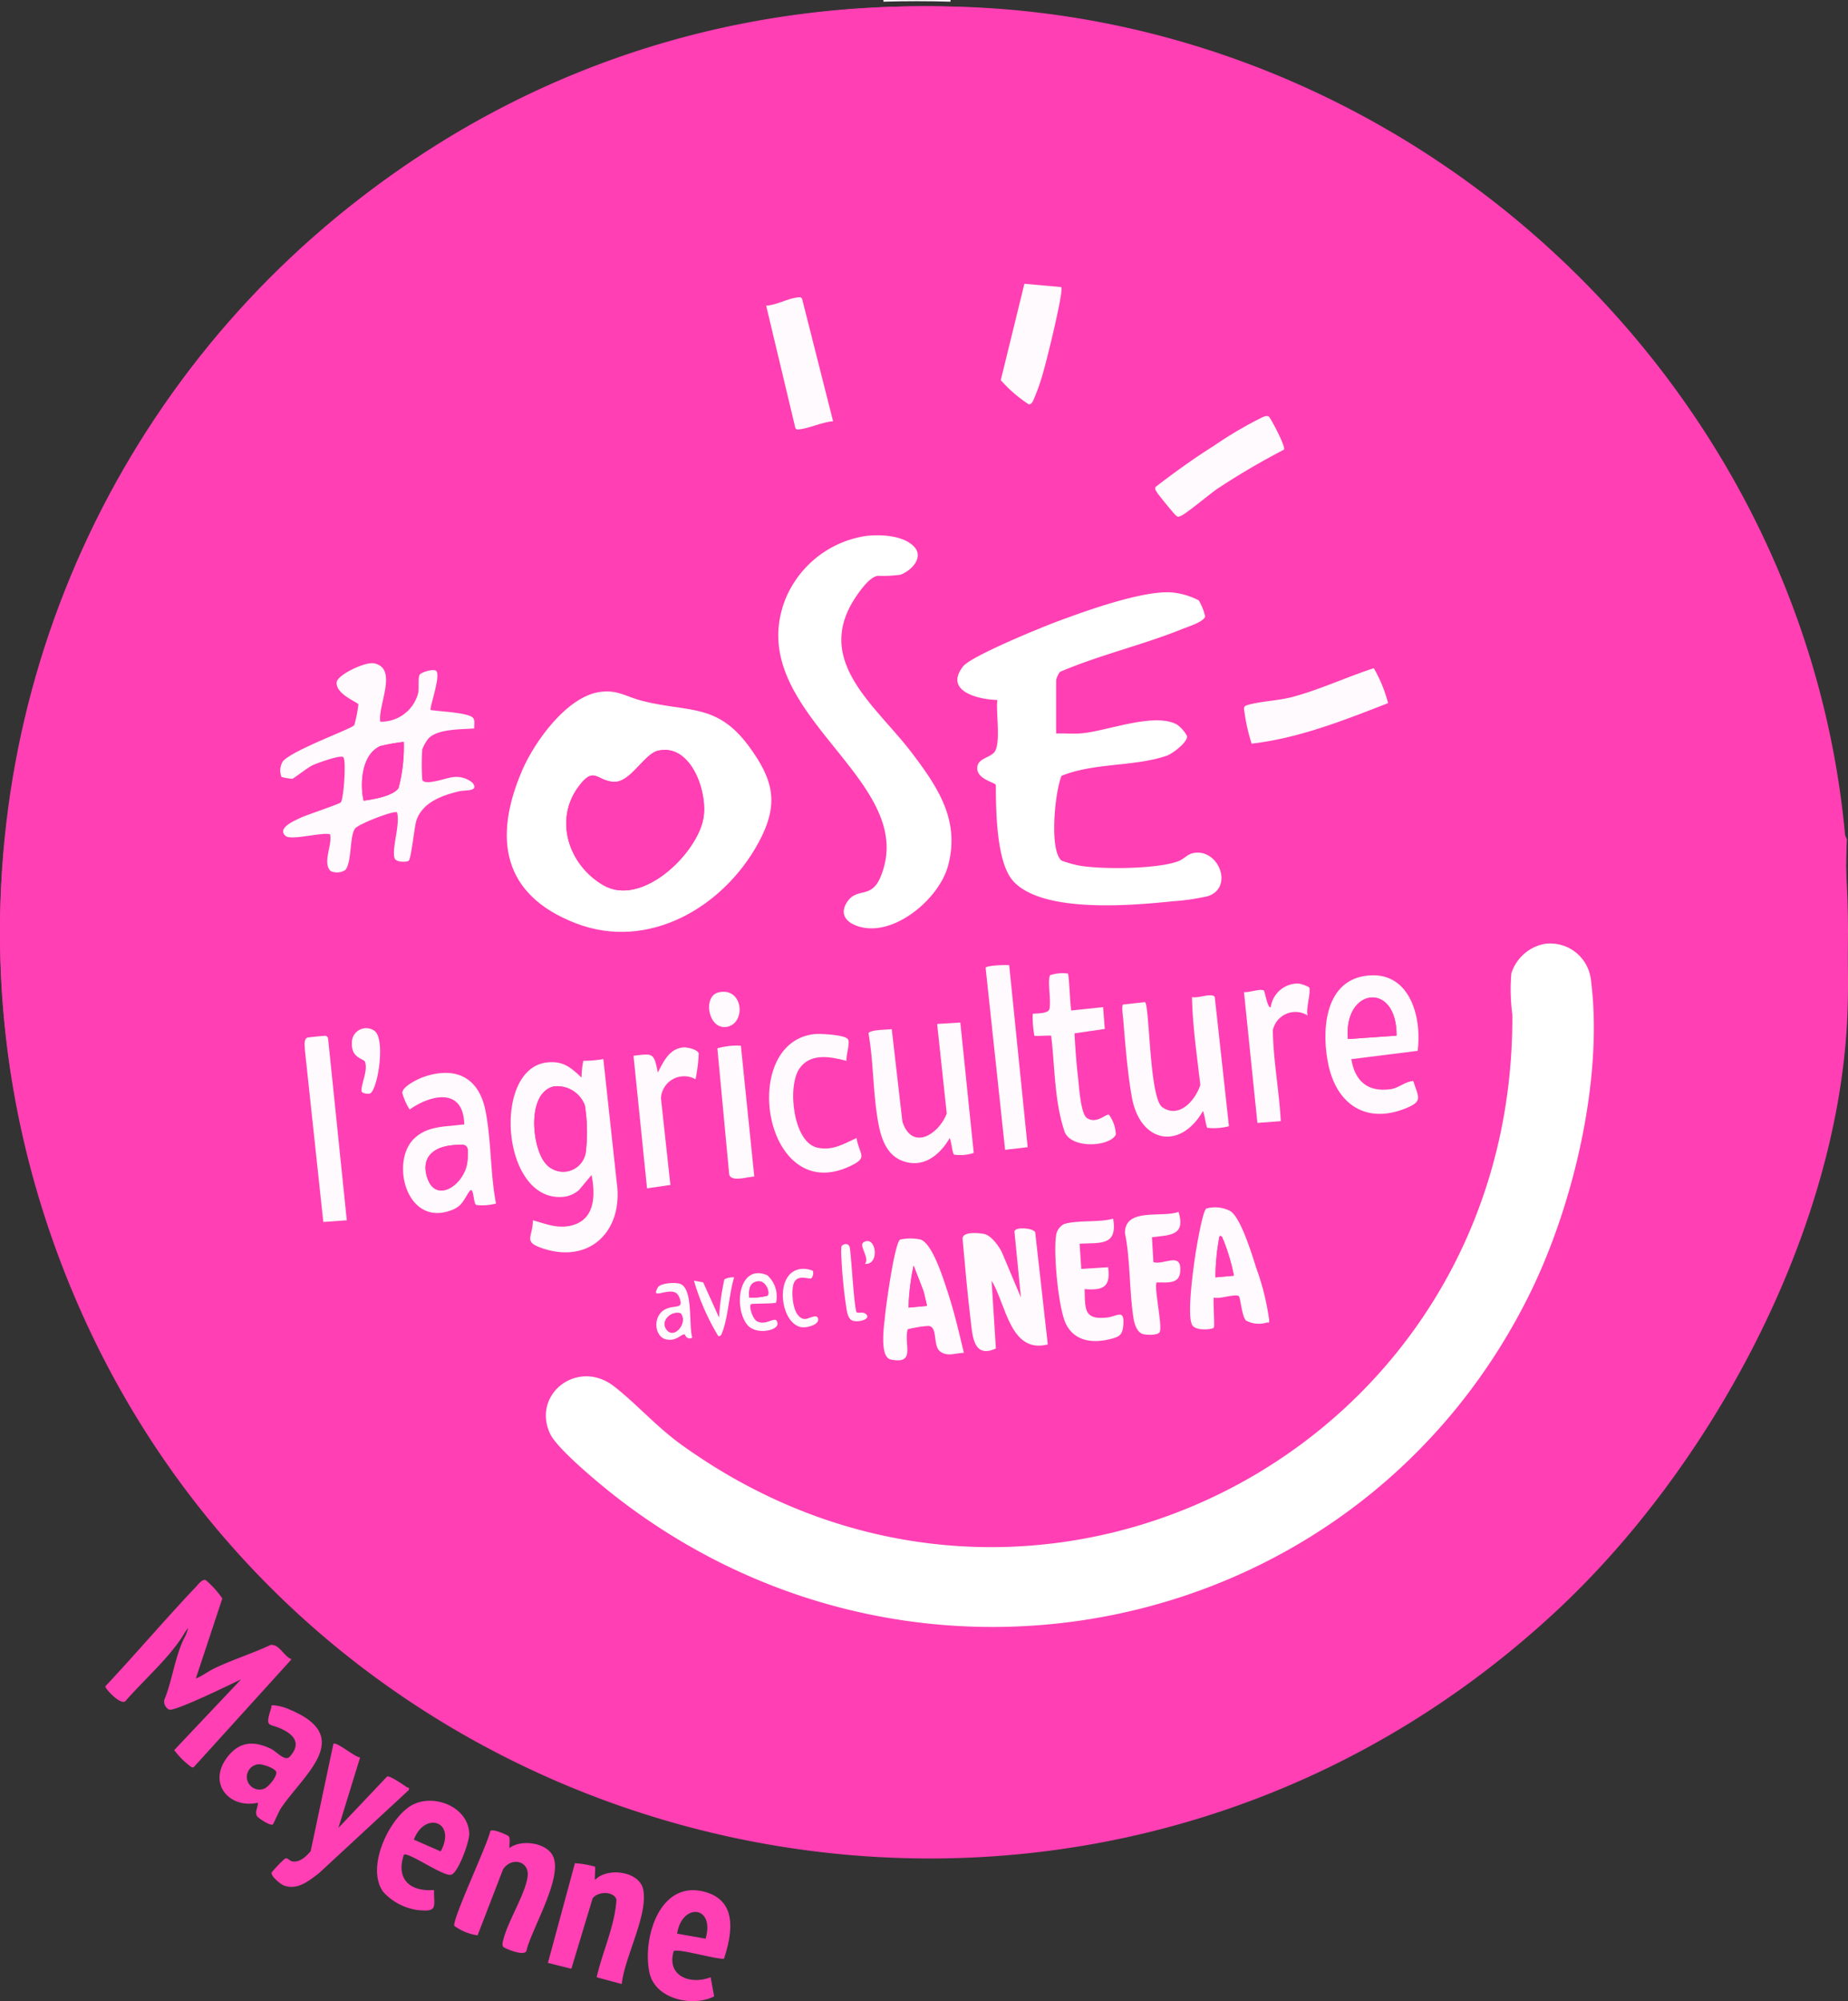 <?xml version="1.0" encoding="UTF-8"?> <svg xmlns="http://www.w3.org/2000/svg" width="169.19" height="183.145" viewBox="0 0 169.19 183.145"><rect x="0" y="0" width="169.19" height="183.145" fill="#333333" stroke="none"/><g id="logo-ose-l-agriculture-mayenne" transform="translate(-16)"><circle id="Ellipse_40" data-name="Ellipse 40" cx="84.595" cy="84.595" r="84.595" transform="translate(16 0.573)" fill="#ff40b4"></circle><path id="Tracé_1123" data-name="Tracé 1123" d="M96.879.154c1.988-.06,4.153-.06,6.141,0,41.67,1.256,77.229,34.278,81.058,75.823l.16.371c-.243,5.6.325,11.481,0,17.052-1.133,19.4-12.508,40.445-26.559,53.538-44.1,41.1-115.956,23.968-137.067-32.147C.255,60.678,39.274,1.888,96.879.154Zm16.275,26.114-3.368-.3-2.163,8.818a12.4,12.4,0,0,0,2.562,2.215c.307.027.439-.435.539-.647a19.646,19.646,0,0,0,.85-2.529c.255-.87,1.857-7.291,1.58-7.561ZM92.273,38.557l-2.84-11.215c-.109-.189-.246-.139-.419-.123-.841.077-1.956.712-2.868.754l2.672,11.2c.087.13.13.132.273.125.889-.041,2.224-.7,3.182-.744Zm39.892-.432c-.191-.112-.4-.01-.579.058a36.893,36.893,0,0,0-4.449,2.616c-1.836,1.156-3.6,2.428-5.32,3.75-.135.189.014.353.109.514.134.228,1.585,2,1.737,2.111.179.127.162.147.382.07.549-.193,2.717-2.051,3.458-2.545a67.68,67.68,0,0,1,6.05-3.548c.175-.274-1.244-2.941-1.389-3.026ZM95.309,49.047a9.488,9.488,0,0,0-7.452,5.909c-3.9,10.376,12.536,16.357,8.742,25.337-.861,2.038-2.164.855-3.071,2.3-.843,1.345.365,2.118,1.622,2.318,3.087.491,6.849-2.777,7.638-5.648,1.142-4.157-.916-7.21-3.306-10.361-3.33-4.391-9.156-8.475-5.032-14.418.4-.58,1.195-1.674,1.9-1.786a12.613,12.613,0,0,0,2.055-.094c.978-.319,2.19-1.558,1.32-2.533-.964-1.08-3.074-1.177-4.416-1.026Zm17.383,18.084V62.292c0-.12.219-.746.41-.819,3.619-1.548,7.5-2.434,11.144-3.9.5-.2,1.967-.652,2.09-1.147a5.074,5.074,0,0,0-.583-1.473,6.724,6.724,0,0,0-2.392-.72c-2.625-.245-7.937,1.674-10.552,2.648-1.5.557-7.886,3.163-8.631,4.114-1.794,2.288,1.439,3.036,3.134,3.074-.157,1.092.374,4.09-.31,4.82-.48.512-1.618.552-1.524,1.532.088.923,1.644,1.211,1.695,1.424.01,2.259.036,7.1,1.6,8.81,2.7,2.953,10.849,2.224,14.588,1.839a20.823,20.823,0,0,0,3.217-.468c2.465-.8.922-4.552-1.456-3.913-.4.106-.776.518-1.163.679-1.851.77-7.277.809-9.28.409a10.849,10.849,0,0,1-1.488-.431c-1.152-.936-.611-6.34,0-7.761,2.969-1.2,6.654-.824,9.606-1.832.545-.186,1.936-1.238,1.881-1.8a3.029,3.029,0,0,0-.941-1.072c-2.106-1.111-6.35.6-8.683.813-.782.071-1.578-.01-2.36.02ZM54.657,71.355a21.349,21.349,0,0,1,0-2.765,4.131,4.131,0,0,1,.552-.984c.855-.918,3.02-.833,4.208-.936-.017-.287.074-.673-.075-.925-.315-.535-3.23-.629-3.919-.766-.128-.128.9-2.994.545-3.54-.187-.285-1.4.075-1.545.313-.171.285-.042,1.208-.142,1.7a3.5,3.5,0,0,1-3.463,2.6c-.249-1.483,1.663-4.889-.573-5.342-.807-.164-3.353,1.043-3.423,1.737-.109,1.067,1.931,1.836,1.989,2.014a11.6,11.6,0,0,1-.373,1.9c-.205.339-5.49,2.2-6.529,3.3a1.587,1.587,0,0,0-.134,1.452,6.069,6.069,0,0,0,.982.168c.11-.01,1.4-1.023,1.842-1.232.414-.2,2.561-.983,2.83-.753.29.248.041,3.775-.22,4.133-.115.159-3.107,1.143-3.661,1.406-.483.229-2.239.937-1.408,1.67.5.441,3.246-.347,4.073-.156.248.976-.739,2.644.075,3.382a1.42,1.42,0,0,0,1.319-.1c.622-.685.386-3.179.912-3.813.358-.432,3.611-1.682,3.833-1.465.3,1.138-.476,3.182-.24,4.154.107.439,1.093.409,1.294.281.243-.154.524-3.1.709-3.669.549-1.682,2.339-2.315,3.909-2.694.537-.13,1.865.041,1.247-.771a2.3,2.3,0,0,0-1.914-.51c-.508.051-2.514.817-2.7.214Zm88.424-7a12.711,12.711,0,0,0-1.306-3.2c-2.479.807-4.951,1.969-7.471,2.639-1.3.345-3.057.4-4.157.756a.3.3,0,0,0-.251.341,16.88,16.88,0,0,0,.694,3.171c4.366-.509,8.432-2.134,12.49-3.706ZM70.895,63.331c-3.02.437-5.979,4.573-7.1,7.185-2.678,6.253-1.759,11.4,4.9,13.978s13.541-1.474,16.742-7.374c1.9-3.5,1.421-5.693-.874-8.81-2.944-4-5.548-3.08-9.8-4.172-1.464-.376-2.229-1.044-3.874-.806Zm86.591,23.042a3.96,3.96,0,0,0-3.119,2.716,17.414,17.414,0,0,0,.092,3.766c.223,39.756-43.607,62.707-76.053,39.381-2.3-1.657-4.083-3.712-6.173-5.344-3.327-2.6-7.574.7-5.866,4.333.654,1.393,4.6,4.643,5.962,5.709,27.74,21.642,68.208,13.033,83.768-18.616,3.963-8.061,6.722-19.69,5.554-28.665a3.751,3.751,0,0,0-4.165-3.28Zm-49.092,1.956c-.313-.035-2.092.019-2.159.243l1.784,16.662,2.066-.246-1.691-16.659Zm5.374.768a3.571,3.571,0,0,0-1.622.145c-.283.407.125,2.52-.087,3.139-.149.436-1.452.344-1.514.405a9.607,9.607,0,0,0,.151,2c.054.057,1.279-.043,1.537,0,.346,2.854.287,5.842,1.166,8.588.413,1.806,4.156,1.62,4.752.474a3.171,3.171,0,0,0-.632-1.837c-.295-.066-1.132.874-2,.313-.6-.386-.738-2.962-.832-3.775-.152-1.315-.245-2.657-.318-3.98l2.773-.4-.153-2-2.917.307c-.11-.46-.191-3.256-.308-3.38Zm25.946,7.837,6.074-.76c.423-3.238-.812-7.492-4.854-6.853-3.764.594-3.957,5.267-3.294,8.228.79,3.532,3.433,5.31,6.985,3.914,1.7-.668,1.245-1,.763-2.528-.764.044-1.309.643-2.079.749-2.1.291-3.261-.741-3.595-2.75Zm-3.866-6.581a3.205,3.205,0,0,0-.97-.34,2.505,2.505,0,0,0-2.536,2.158c-.281.214-.543-1.457-.632-1.515-.326-.211-1.386.218-1.822.134l1.229,11.98,2.139-.16c-.134-2.782-.7-5.551-.723-8.329a2.112,2.112,0,0,1,3.187-1.342c-.2-.559.347-2.226.127-2.585Zm-54.06.469c-1.471.339-.971,3.382.694,3.165C84.34,93.744,84.081,90.293,81.788,90.822Zm46.719,12.254-1.3-11.836c-.283-.407-1.594.172-2.084.009.053,2.692.458,5.381.762,8.057-.471,1.431-1.975,3.128-3.516,2-1.16-.983-1.119-9.288-1.551-9.589l-2,.221c-.161.1-.011,1.122.011,1.385.183,2.193.4,5.06.806,7.181.783,4.118,4.424,4.766,6.483,1.193.1,0,.306,1.441.4,1.522a5.489,5.489,0,0,0,1.982-.14Zm-24.588-9.5-2.128.132.879,8.2c-.745,1.93-3.174,3.447-4.06.742l-.976-8.47c-.434.069-2.027.043-2.126.39.427,2.421.4,4.925.759,7.352.231,1.581.605,3.641,2.3,4.3,1.919.747,3.451-.482,4.374-2.071.147.239.247,1.414.4,1.515a3.843,3.843,0,0,0,1.8-.156l-1.229-11.938Zm-53.6.79a1.309,1.309,0,0,0-2.1.972c-.11,1.546,1.087,1.518,1.2,1.845.3.863-.447,2.188-.3,2.73.036.13.672.3.856.1.7-.78,1.266-4.883.341-5.647Zm43.317.745c-.266-.416-2.573-.529-3.109-.466-6.965.817-4.563,15.82,3.317,12.076,1.713-.814.817-1.019.58-2.568-1.185.541-2.185,1.173-3.572.887-2.248-.464-2.794-5.638-1.648-7.262,1.011-1.433,2.834-1.071,4.3-.69-.074-.464.358-1.623.132-1.976Zm-45.883,16.57L46.035,95.037a.324.324,0,0,0-.218-.238c-.081-.02-1.577.132-1.656.158-.385.125-.246.792-.25,1.13L45.6,111.835l2.15-.154ZM83.829,95.7a6.669,6.669,0,0,0-2.156.242l1.08,11.511c.14.776,1.732.228,2.3.229L83.829,95.7Zm-4.148,3.074a15.2,15.2,0,0,0,.293-2.358c-.106-.375-1.056-.588-1.424-.554-1.277.12-1.81,1.3-2.322,2.3-.363-1.833-.434-1.753-2.226-1.536l1.236,12.133,2.139-.311-.865-7.934a2.124,2.124,0,0,1,3.17-1.736Zm-8.444-1.845a11.257,11.257,0,0,1-1.835.162,8.371,8.371,0,0,0-.162,1.529c-.994-.935-1.683-1.535-3.147-1.382-5.141.536-4.172,13.119,1.677,12.275a2.583,2.583,0,0,0,1.237-.6l1.154-1.377c.322,1.677.372,3.857-1.535,4.53-1.371.484-2.523-.014-3.836-.384-.011,1.569-.941,1.962.886,2.57,4.383,1.46,7.407-1.661,6.789-6.025L71.238,96.932Zm-9.824,13.21c-.536-2.742-.422-5.761-.964-8.482-.609-3.058-2.713-4.093-5.635-3.11-.488.164-2.041.9-1.976,1.492a5.453,5.453,0,0,0,.67,1.5c1.9-1.341,4.8-2.028,4.988,1.153.02.323,0,.2-.228.229-1.524.217-3.049.089-4.3,1.23-2.224,2.027-.861,7.853,3.027,6.714,1.232-.361,1.332-.825,1.925-1.755.489-.768.375.973.673,1.163a4.524,4.524,0,0,0,1.822-.134Zm65.71,11.37c.1-.1-.073-2.37,0-2.765.513.176,1.938-.354,2.282-.133.166.107.275,1.873.673,2.244a2.445,2.445,0,0,0,1.879.188c.234-.05.224.131.237-.225a22.912,22.912,0,0,0-1.193-4.8c-.377-1.2-1.386-4.527-2.351-5.175a2.994,2.994,0,0,0-2.193-.244c-.33.074-.912,3.542-1,4.1-.193,1.247-.82,5.672-.314,6.562.321.565,1.806.421,1.978.249Zm-3.226-10.6c-1.51.57-4.894-.426-4.91,1.922.511,2.526.381,5.306.784,7.817.08.5.308,1.284.859,1.444.31.09,1.435.153,1.558-.219.224-.673-.585-4.212-.286-4.511,1.16.012,2.218.168,2.156-1.3-.059-1.4-1.51-.292-2.461-.544l-.138-2.286c1.651-.2,3.112-.137,2.437-2.322Zm-5.986.616c-1.314.366-3.256.11-4.5.493a1.41,1.41,0,0,0-.692.844c-.338,1.509.159,6.876.862,8.29.8,1.607,2.447,1.789,4.057,1.393.725-.178,1.092-.32,1.18-1.131.185-1.717-.508-.951-1.464-.844-2.148.242-2.012-.766-2.058-2.6,1.692.141,2.39-.175,2.151-2l-2.458.155-.154-2.306c1.889-.118,3.493.232,3.071-2.3Zm-5.989,11.519-1.154-10.286c-.253-.39-1.8-.489-1.9-.069l.595,6.055-1.661-3.943c-.223-.6-1.021-1.715-1.671-1.862-.513-.116-2.072-.26-2.008.459.22,2.448.441,4.982.736,7.42.176,1.457.25,3.529,2.311,2.595l-.393-6.205c1.326,2.129,1.684,6.706,5.141,5.837Zm-7.675.769c-.465-1.967-.933-3.952-1.579-5.869-.352-1.042-1.334-4.179-2.4-4.508a4.434,4.434,0,0,0-1.853.006c-.508.3-1.291,6-1.378,6.917-.084.89-.562,3.851.539,4.065,2.293.447,1.165-1.32,1.522-2.771a11.137,11.137,0,0,1,1.859-.306c.951-.008.413,1.765,1.1,2.32.667.537,1.447.149,2.193.145Zm-9.058-8.142c1.406.1,1.006-2.691-.134-1.977C94.585,113.992,95.66,115.11,95.19,115.673Zm-.75,4.438c-.233-.184-.5-5.108-.634-5.894-.1-.589-.725-.323-.772-.129a5.664,5.664,0,0,0,0,1.056,44.233,44.233,0,0,0,.48,4.741c.065.344.183.869.553.983.639.2,1.827-.207,1.126-.667-.224-.147-.645,0-.754-.091ZM90.415,116.3a2.327,2.327,0,0,0-.977-.174c-2.65.159-2.052,5.169.029,5.35.408.035,1.578-.227,1.422-.809-.129-.481-.9.105-1.271.048-1.042-.161-1.184-2.29-1-3.089.264-1.139,1.463-.5,1.66-.636a.7.7,0,0,0,.135-.689Zm-3.362,2.906a2.609,2.609,0,0,0-.807-2.5c-2.551-1.1-3.122,2.808-1.872,4.484.77,1.032,2.844.584,2.806-.039-.058-.942-1.005.283-1.9-.249-.365-.216-.745-1.324-.528-1.546.081-.082,2.17-.026,2.3-.153Zm-3.84-2.3a1.684,1.684,0,0,0-.894.18,21.782,21.782,0,0,0-.488,3.5l-1.456-3.226-.845-.152a21.532,21.532,0,0,0,2.227,5.068c.258.061.312-.206.381-.384.528-1.358.622-3.535,1.075-4.991Zm-3.838,5.529c-.331-1.17.091-4.312-1.017-4.895-.457-.241-1.9-.106-2.131.285-.8,1.38,1.408-.378,1.931.836.506,1.176-.254.773-1.081,1.091-1.405.54-1.2,2.612-.078,2.834.962.19,1.308-.48,1.683-.465.044,0,.147.542.693.315Z" transform="translate(0.849 0.464)" fill="#ff3fb3"></path><path id="Tracé_1126" data-name="Tracé 1126" d="M103.02,0V.154c-1.988-.06-4.153-.06-6.141,0V0Z" fill="#fffafd"></path><path id="Tracé_1127" data-name="Tracé 1127" d="M157.486,86.373a3.751,3.751,0,0,1,4.165,3.28c1.168,8.976-1.591,20.6-5.554,28.665-15.56,31.649-56.029,40.258-83.768,18.616-1.367-1.067-5.308-4.316-5.962-5.709-1.708-3.638,2.539-6.931,5.866-4.333,2.09,1.632,3.868,3.687,6.173,5.344,32.446,23.326,76.275.375,76.053-39.381a17.415,17.415,0,0,1-.092-3.766,3.96,3.96,0,0,1,3.119-2.716Z" fill="#fff"></path><path id="Tracé_1128" data-name="Tracé 1128" d="M70.895,63.331c1.645-.238,2.409.431,3.874.806,4.254,1.092,6.858.172,9.8,4.172,2.295,3.118,2.77,5.314.874,8.81-3.2,5.9-10.075,9.952-16.742,7.374s-7.583-7.725-4.9-13.978c1.119-2.611,4.077-6.748,7.1-7.185ZM76.26,68.7c-1.333.3-2.541,3-4.133,2.854-1.547-.142-1.749-1.47-3.165.442-2.283,3.082-.87,7.21,2.289,9.025,3.5,2.008,8.482-2.81,9.132-6.046.474-2.361-1.077-6.967-4.123-6.275Z" fill="#fff"></path><path id="Tracé_1129" data-name="Tracé 1129" d="M112.692,67.131c.782-.029,1.578.051,2.36-.02,2.333-.212,6.577-1.924,8.683-.813a3.029,3.029,0,0,1,.941,1.072c.055.567-1.336,1.619-1.881,1.8-2.952,1.007-6.638.627-9.606,1.832-.608,1.421-1.149,6.825,0,7.761a10.847,10.847,0,0,0,1.488.431c2,.4,7.429.361,9.28-.409.387-.161.767-.572,1.163-.679,2.378-.639,3.921,3.113,1.456,3.913a20.823,20.823,0,0,1-3.217.468c-3.739.384-11.891,1.113-14.588-1.839-1.567-1.715-1.592-6.551-1.6-8.81-.051-.213-1.606-.5-1.695-1.424-.094-.98,1.044-1.019,1.524-1.532.684-.73.153-3.728.31-4.82-1.695-.039-4.927-.786-3.134-3.074.745-.951,7.136-3.557,8.631-4.114,2.615-.974,7.928-2.893,10.552-2.648a6.724,6.724,0,0,1,2.392.72,5.074,5.074,0,0,1,.583,1.473c-.123.495-1.592.946-2.09,1.147-3.643,1.471-7.524,2.357-11.144,3.9-.191.073-.41.7-.41.819v4.839Z" fill="#fff"></path><path id="Tracé_1130" data-name="Tracé 1130" d="M95.309,49.047c1.342-.151,3.452-.054,4.416,1.026.871.975-.342,2.214-1.32,2.533a12.613,12.613,0,0,1-2.055.094c-.7.112-1.5,1.206-1.9,1.786-4.124,5.943,1.7,10.027,5.032,14.418,2.389,3.151,4.448,6.2,3.306,10.361-.789,2.872-4.551,6.14-7.638,5.648-1.257-.2-2.465-.973-1.622-2.318.908-1.448,2.21-.265,3.071-2.3,3.794-8.981-12.641-14.961-8.742-25.338a9.488,9.488,0,0,1,7.452-5.909Z" fill="#fff"></path><path id="Tracé_1131" data-name="Tracé 1131" d="M54.657,71.355c.189.6,2.195-.162,2.7-.214a2.3,2.3,0,0,1,1.914.51c.617.812-.71.641-1.247.771-1.57.38-3.36,1.013-3.909,2.694-.185.566-.466,3.514-.709,3.669-.2.128-1.188.158-1.294-.281-.236-.972.536-3.016.24-4.154-.221-.218-3.475,1.033-3.833,1.465-.526.635-.291,3.128-.912,3.813a1.42,1.42,0,0,1-1.319.1c-.815-.738.172-2.406-.075-3.382-.826-.19-3.572.6-4.073.156-.831-.733.924-1.441,1.408-1.67.555-.263,3.546-1.248,3.661-1.406.261-.358.51-3.885.22-4.133-.27-.23-2.417.557-2.83.753-.441.209-1.732,1.222-1.842,1.232a6.069,6.069,0,0,1-.982-.168,1.587,1.587,0,0,1,.134-1.452c1.04-1.095,6.324-2.959,6.529-3.3a11.6,11.6,0,0,0,.373-1.9c-.058-.177-2.1-.947-1.989-2.014.071-.694,2.617-1.9,3.423-1.737,2.236.454.324,3.859.573,5.342a3.5,3.5,0,0,0,3.463-2.6c.1-.493-.028-1.417.142-1.7.142-.238,1.358-.6,1.545-.313.359.547-.673,3.413-.545,3.54.688.137,3.6.231,3.919.766.149.252.058.639.075.925-1.188.1-3.353.018-4.208.936a4.131,4.131,0,0,0-.552.984,21.349,21.349,0,0,0,0,2.765ZM52.967,67.9a16.873,16.873,0,0,0-2.149.382c-1.712.764-1.876,3.394-1.533,4.995.819-.1,2.751-.423,3.208-1.169a14.925,14.925,0,0,0,.475-4.208Z" fill="#fffafd"></path><path id="Tracé_1132" data-name="Tracé 1132" d="M71.238,96.932l1.227,11.293c.619,4.363-2.406,7.485-6.789,6.025-1.826-.608-.9-1-.886-2.57,1.313.37,2.465.867,3.836.384,1.907-.673,1.857-2.852,1.535-4.53l-1.154,1.377a2.583,2.583,0,0,1-1.237.6c-5.849.844-6.818-11.739-1.677-12.275,1.464-.153,2.153.447,3.147,1.382a8.37,8.37,0,0,1,.162-1.529,11.256,11.256,0,0,0,1.835-.162Zm-4.492,2.493c-2.515.511-2.077,5.409-.88,6.955a2.094,2.094,0,0,0,3.77-.989,15.632,15.632,0,0,0-.093-4.226,2.694,2.694,0,0,0-2.8-1.739Z" fill="#fffafd"></path><path id="Tracé_1133" data-name="Tracé 1133" d="M61.414,110.142a4.524,4.524,0,0,1-1.822.134c-.3-.19-.184-1.931-.673-1.163-.593.931-.693,1.394-1.925,1.755-3.887,1.139-5.251-4.688-3.027-6.714,1.252-1.141,2.778-1.013,4.3-1.23.227-.032.248.094.228-.229-.192-3.18-3.089-2.493-4.988-1.153a5.453,5.453,0,0,1-.67-1.5c-.065-.59,1.488-1.328,1.976-1.492,2.922-.982,5.026.052,5.635,3.11.542,2.721.428,5.74.964,8.482Zm-4.025-5.328c-1.713.167-2.869,1.118-2.28,2.959.791,2.471,3.5.635,3.691-1.547.135-1.521.027-1.552-1.411-1.412Z" fill="#fffafd"></path><path id="Tracé_1134" data-name="Tracé 1134" d="M139.714,96.934c.334,2.009,1.5,3.041,3.595,2.75.77-.107,1.315-.706,2.079-.749.482,1.524.938,1.859-.763,2.528-3.552,1.4-6.195-.382-6.985-3.914-.662-2.96-.47-7.633,3.294-8.228,4.042-.638,5.277,3.616,4.854,6.853l-6.074.76Zm4.146-2.152c.035-5.031-4.884-4.372-4.454.308Z" fill="#fffafd"></path><path id="Tracé_1135" data-name="Tracé 1135" d="M103.919,93.576l1.229,11.938a3.843,3.843,0,0,1-1.8.156c-.156-.1-.257-1.277-.4-1.515-.924,1.589-2.456,2.818-4.374,2.071-1.7-.66-2.072-2.721-2.3-4.3-.354-2.427-.332-4.931-.759-7.352.1-.348,1.692-.322,2.126-.39l.976,8.47c.886,2.7,3.314,1.188,4.06-.742l-.879-8.2,2.128-.132Z" fill="#fffafd"></path><path id="Tracé_1136" data-name="Tracé 1136" d="M128.507,103.076a5.489,5.489,0,0,1-1.982.14c-.093-.081-.3-1.518-.4-1.522-2.059,3.574-5.7,2.925-6.483-1.193-.4-2.122-.623-4.988-.806-7.181-.022-.263-.172-1.286-.011-1.385l2-.221c.432.3.391,8.606,1.551,9.589,1.541,1.132,3.045-.566,3.516-2-.3-2.676-.71-5.365-.762-8.057.49.163,1.8-.416,2.084-.009l1.3,11.836Z" fill="#fffafd"></path><path id="Tracé_1137" data-name="Tracé 1137" d="M111.923,123.046c-3.457.869-3.815-3.708-5.141-5.837l.393,6.205c-2.061.934-2.135-1.137-2.311-2.595-.295-2.437-.516-4.971-.736-7.42-.065-.719,1.495-.574,2.008-.459.649.147,1.448,1.257,1.671,1.862l1.661,3.943-.595-6.055c.1-.42,1.643-.321,1.9.069l1.154,10.286Z" fill="#fffafd"></path><path id="Tracé_1138" data-name="Tracé 1138" d="M127.124,121.512c-.172.173-1.657.317-1.978-.249-.505-.89.122-5.314.314-6.562.087-.56.668-4.029,1-4.1a2.994,2.994,0,0,1,2.193.244c.965.647,1.974,3.973,2.351,5.175a22.912,22.912,0,0,1,1.193,4.8c-.013.356,0,.175-.237.225a2.445,2.445,0,0,1-1.879-.188c-.4-.371-.507-2.137-.673-2.244-.345-.221-1.769.309-2.282.133-.073.4.1,2.667,0,2.765Zm.766-8.295c-.253-.259-.264.04-.3.233a20.909,20.909,0,0,0-.311,3.453l1.687-.154a18.011,18.011,0,0,0-1.076-3.532Z" fill="#fffafd"></path><path id="Tracé_1139" data-name="Tracé 1139" d="M104.248,123.815c-.746,0-1.526.391-2.193-.145-.688-.555-.15-2.327-1.1-2.32a11.137,11.137,0,0,0-1.859.306c-.358,1.451.771,3.217-1.522,2.771-1.1-.214-.623-3.175-.539-4.065.087-.92.869-6.612,1.378-6.917a4.434,4.434,0,0,1,1.853-.006c1.07.329,2.052,3.465,2.4,4.508.647,1.917,1.114,3.9,1.579,5.869Zm-3.377-4.3-.305-1.308-.922-2.377a20.679,20.679,0,0,0-.463,3.84Z" fill="#fffafd"></path><path id="Tracé_1140" data-name="Tracé 1140" d="M113.768,89.1c.116.123.2,2.92.308,3.38l2.917-.307.153,2-2.773.4c.073,1.323.166,2.666.318,3.98.094.813.236,3.39.832,3.775.866.56,1.7-.379,2-.313a3.171,3.171,0,0,1,.632,1.837c-.6,1.145-4.339,1.332-4.752-.474-.879-2.746-.82-5.734-1.166-8.588-.257-.041-1.483.059-1.537,0a9.607,9.607,0,0,1-.151-2c.062-.061,1.365.03,1.514-.405.212-.619-.2-2.732.087-3.139a3.571,3.571,0,0,1,1.622-.145Z" fill="#fffafd"></path><path id="Tracé_1141" data-name="Tracé 1141" d="M143.081,64.353c-4.059,1.572-8.124,3.2-12.49,3.706a16.88,16.88,0,0,1-.694-3.171.3.3,0,0,1,.251-.341c1.1-.358,2.859-.411,4.157-.756,2.52-.67,4.992-1.832,7.471-2.639a12.711,12.711,0,0,1,1.306,3.2Z" fill="#fffafd"></path><path id="Tracé_1142" data-name="Tracé 1142" d="M93.632,95.111c.226.353-.206,1.512-.132,1.976-1.465-.382-3.288-.743-4.3.69-1.146,1.624-.6,6.8,1.648,7.262,1.387.286,2.386-.345,3.572-.887.237,1.549,1.133,1.754-.58,2.568-7.88,3.744-10.282-11.258-3.317-12.076.536-.063,2.843.05,3.109.466Z" fill="#fffafd"></path><path id="Tracé_1143" data-name="Tracé 1143" d="M132.165,38.125c.145.085,1.563,2.752,1.389,3.026A67.679,67.679,0,0,0,127.5,44.7c-.742.494-2.909,2.353-3.458,2.545-.22.077-.2.057-.382-.07-.153-.108-1.6-1.883-1.737-2.111-.095-.162-.244-.326-.109-.514,1.719-1.322,3.484-2.594,5.32-3.75a36.893,36.893,0,0,1,4.449-2.616c.181-.068.388-.17.579-.058Z" fill="#fffafd"></path><path id="Tracé_1144" data-name="Tracé 1144" d="M92.273,38.557c-.959.039-2.293.7-3.182.744-.143.007-.186,0-.273-.125l-2.672-11.2c.912-.042,2.027-.677,2.868-.754.174-.016.311-.066.419.123l2.84,11.215Z" fill="#fffafd"></path><path id="Tracé_1145" data-name="Tracé 1145" d="M117.912,111.527c.422,2.535-1.182,2.185-3.071,2.3l.154,2.306,2.458-.155c.239,1.822-.459,2.138-2.151,2,.046,1.83-.09,2.838,2.058,2.6.955-.108,1.649-.873,1.464.844-.087.811-.455.953-1.18,1.131-1.61.4-3.259.214-4.057-1.393-.7-1.414-1.2-6.782-.862-8.29a1.41,1.41,0,0,1,.692-.844c1.239-.383,3.181-.127,4.5-.493Z" fill="#fffafd"></path><path id="Tracé_1146" data-name="Tracé 1146" d="M47.749,111.681l-2.15.154L43.912,96.087c0-.338-.135-1,.25-1.13.079-.026,1.575-.177,1.656-.158a.324.324,0,0,1,.218.238l1.714,16.644Z" fill="#fffafd"></path><path id="Tracé_1147" data-name="Tracé 1147" d="M108.394,88.329l1.691,16.659-2.066.246-1.784-16.662c.067-.224,1.846-.278,2.159-.243Z" fill="#fffafd"></path><path id="Tracé_1148" data-name="Tracé 1148" d="M113.154,26.268c.277.27-1.325,6.692-1.58,7.561a19.647,19.647,0,0,1-.85,2.529c-.1.212-.232.674-.539.647a12.4,12.4,0,0,1-2.562-2.215l2.163-8.818,3.368.3Z" fill="#fffafd"></path><path id="Tracé_1149" data-name="Tracé 1149" d="M135.848,90.353c.22.359-.328,2.027-.127,2.585a2.112,2.112,0,0,0-3.187,1.342c.027,2.778.589,5.547.723,8.329l-2.139.16-1.229-11.98c.436.084,1.5-.345,1.822-.134.09.058.352,1.729.632,1.515a2.505,2.505,0,0,1,2.536-2.158,3.2,3.2,0,0,1,.97.34Z" fill="#fffafd"></path><path id="Tracé_1150" data-name="Tracé 1150" d="M79.682,98.777a2.124,2.124,0,0,0-3.17,1.736l.865,7.934-2.139.311L74,96.625c1.793-.217,1.863-.3,2.226,1.536.513-1,1.046-2.177,2.322-2.3.368-.034,1.318.179,1.424.554a15.2,15.2,0,0,1-.293,2.358Z" fill="#fffafd"></path><path id="Tracé_1151" data-name="Tracé 1151" d="M123.9,110.911c.674,2.184-.786,2.119-2.437,2.322l.138,2.286c.951.252,2.4-.855,2.461.544.062,1.469-1,1.313-2.156,1.3-.3.3.509,3.838.286,4.511-.124.372-1.248.31-1.558.219-.551-.16-.779-.945-.859-1.444-.4-2.511-.273-5.291-.784-7.817.017-2.348,3.4-1.352,4.91-1.922Z" fill="#fffafd"></path><path id="Tracé_1152" data-name="Tracé 1152" d="M83.829,95.7l1.228,11.982c-.572,0-2.164.548-2.3-.229l-1.08-11.511a6.669,6.669,0,0,1,2.156-.242Z" fill="#fffafd"></path><path id="Tracé_1153" data-name="Tracé 1153" d="M50.315,94.366c.925.764.364,4.867-.341,5.647-.184.2-.82.03-.856-.1-.149-.541.6-1.867.3-2.73-.114-.326-1.312-.3-1.2-1.845a1.309,1.309,0,0,1,2.1-.972Z" fill="#fffafd"></path><path id="Tracé_1154" data-name="Tracé 1154" d="M87.053,119.208c-.135.127-2.224.07-2.3.153-.218.222.163,1.33.528,1.546.9.533,1.846-.692,1.9.249.038.623-2.036,1.071-2.806.039-1.25-1.676-.679-5.581,1.872-4.484a2.609,2.609,0,0,1,.807,2.5Zm-.783-.628c.257-.3-.164-1.426-.913-1.308-.777.122-.807.815-.762,1.475a5.352,5.352,0,0,0,1.675-.167Z" fill="#fffafd"></path><path id="Tracé_1155" data-name="Tracé 1155" d="M79.375,122.433c-.545.227-.649-.313-.693-.315-.375-.015-.721.655-1.683.465-1.124-.222-1.327-2.293.078-2.834.826-.318,1.587.086,1.081-1.091-.523-1.214-2.731.544-1.931-.836.227-.391,1.674-.525,2.131-.285,1.108.583.685,3.724,1.017,4.895Zm-2.265-.651c.7.727,1.889-.783,1.2-1.589C77.392,119.93,76.349,120.989,77.11,121.782Z" fill="#fffafd"></path><path id="Tracé_1156" data-name="Tracé 1156" d="M83.214,116.9c-.453,1.456-.547,3.633-1.075,4.991-.069.178-.123.445-.381.384a21.532,21.532,0,0,1-2.227-5.068l.845.152,1.456,3.226a21.782,21.782,0,0,1,.488-3.5,1.684,1.684,0,0,1,.894-.18Z" fill="#fffafd"></path><path id="Tracé_1157" data-name="Tracé 1157" d="M81.788,90.822c2.293-.529,2.552,2.922.694,3.165C80.817,94.2,80.317,91.161,81.788,90.822Z" fill="#fffafd"></path><path id="Tracé_1158" data-name="Tracé 1158" d="M90.415,116.3a.7.7,0,0,1-.135.689c-.2.138-1.4-.5-1.66.636-.185.8-.044,2.928,1,3.089.371.057,1.142-.529,1.271-.048.156.582-1.014.845-1.422.809-2.081-.181-2.68-5.191-.029-5.35a2.327,2.327,0,0,1,.977.174Z" fill="#fffafd"></path><path id="Tracé_1159" data-name="Tracé 1159" d="M94.44,120.111c.109.086.529-.056.754.091.7.46-.486.863-1.126.667-.37-.114-.488-.64-.553-.983a44.229,44.229,0,0,1-.48-4.741,5.664,5.664,0,0,1,0-1.056c.047-.194.671-.46.772.129.135.786.4,5.711.634,5.894Z" fill="#fffafd"></path><path id="Tracé_1160" data-name="Tracé 1160" d="M95.19,115.673c.47-.563-.606-1.681-.134-1.977C96.2,112.982,96.6,115.771,95.19,115.673Z" fill="#fffafd"></path><path id="Tracé_1161" data-name="Tracé 1161" d="M32.7,149.777c-1.408,2.156-3.532,3.967-5.226,5.919-.45.371-1.864-1.149-1.826-1.367,2.8-2.984,5.461-6.118,8.276-9.088.224-.236.621-.775.924-.62a8.535,8.535,0,0,1,1.507,1.669l-2.426,7.326c.619-.24,1.121-.653,1.739-.947,1.633-.778,3.46-1.352,5.108-2.125.813-.079,1.182,1.023,1.914,1.315l-8.916,9.832c-.116.1-.186.062-.3,0a7.433,7.433,0,0,1-1.523-1.523l6.125-6.476c-.843.4-6.094,2.976-6.594,2.771a.823.823,0,0,1-.44-.884c.731-1.782.971-3.933,1.816-5.649a3.41,3.41,0,0,0,.363-.946,6.948,6.948,0,0,0-.516.793Z" fill="#ff3fb3"></path><path id="Tracé_1162" data-name="Tracé 1162" d="M48.965,160.852l-1.983,6.438,4.454-4.7c.233-.119,1.506.759,1.8.969.107.076.262-.033.19.266l-8.215,7.6c-.923.71-2.012,1.619-3.257,1.117-.288-.116-1.157-.821-1.09-1.167a11.7,11.7,0,0,1,1.207-1.262c.274-.137.416.193.7.242.674.118,1.255-.455,1.67-.93l2.081-9.824c.25-.256,1.976,1.222,2.445,1.244Z" fill="#ff3fb3"></path><path id="Tracé_1163" data-name="Tracé 1163" d="M70.464,170.829c.077.078-.041.986.008,1.223,1.112-1.183,4.07-.815,4.416.88.471,2.309-1.726,6.227-1.962,8.645l-2.3-.617c.534-2.358,1.67-4.7,1.811-7.108-.233-.8-1.754-.765-2.186-.1l-1.942,6.43-2.145-.538,2.471-9.123a8.927,8.927,0,0,1,1.832.311Z" fill="#ff3fb3"></path><path id="Tracé_1164" data-name="Tracé 1164" d="M62.643,169.133c1.062-.809,3.345-.516,3.971.711.967,1.9-1.884,6.586-2.4,8.615-.041.668-1.835-.069-2.092-.246-.219-.151-.071-.573-.015-.787.439-1.667,1.968-4.076,2.192-5.644.214-1.5-1.494-1.855-2.243-.7l-2.331,6.041a4.738,4.738,0,0,1-2.132-.868c-.181-.641,3.036-7.428,3.289-8.656.146-.318,1.635.371,1.692.456.17.253.033.773.072,1.081Z" fill="#ff3fb3"></path><path id="Tracé_1165" data-name="Tracé 1165" d="M52.975,169.753c-.758,2.243.589,3.392,2.758,3.22,0,1.6.363,2.013-1.458,1.842a5.251,5.251,0,0,1-3.215-1.7c-1.509-2.177.42-6.365,2.379-7.738,2-1.4,5.462-.1,5.522,2.455.017.725-1,3.53-1.644,3.741-.682.223-3.963-2.139-4.343-1.822Zm3.369-.313c1.483-2.732-1.449-3.716-2.453-1.077Z" fill="#ff3fb3"></path><path id="Tracé_1166" data-name="Tracé 1166" d="M40.98,166.972c-.229.163-1.332-.574-1.447-.758-.237-.382.1-.817.077-1.227-2.617.569-4.618-1.751-2.826-4.135,1.093-1.454,2.4-1.575,4.006-.81.544.259,1.3,1.214,1.741.723.917-1.015.609-1.806-.514-2.413-1.376-.743-1.818-.063-1.183-2.05.065-.2-.115-.231.233-.235a4.6,4.6,0,0,1,1.564.441c5.855,2.487,1.135,5.927-.907,8.979-.214.32-.678,1.435-.746,1.483Zm-1.409-5.493a1.159,1.159,0,1,0,.543,2.247c.419-.094,1.289-1.168,1.173-1.56-.1-.346-1.318-.769-1.716-.688Z" fill="#ff3fb3"></path><path id="Tracé_1167" data-name="Tracé 1167" d="M82.287,179.267c-.757.066-4.217-.981-4.61-.7-.678,2.3,1.546,3.114,3.385,2.391l.32,1.752c-1.995,1.007-5.426.25-5.931-2.2-.669-3.257,1.044-8.69,5.3-7.3,2.8.912,2.249,3.861,1.531,6.061ZM80.6,177.429c.884-3.057-2.177-3.3-2.609-.462Z" fill="#ff3fb3"></path><path id="Tracé_1169" data-name="Tracé 1169" d="M76.26,68.7c3.046-.692,4.6,3.914,4.123,6.275-.65,3.236-5.635,8.055-9.132,6.046-3.159-1.814-4.572-5.943-2.289-9.025,1.416-1.912,1.619-.584,3.165-.442,1.592.146,2.8-2.551,4.133-2.854Z" fill="#ff3fb3"></path><path id="Tracé_1170" data-name="Tracé 1170" d="M52.967,67.9a14.926,14.926,0,0,1-.475,4.208c-.456.745-2.389,1.064-3.208,1.169-.343-1.6-.179-4.231,1.533-4.995a16.873,16.873,0,0,1,2.149-.382Z" fill="#ff3fb3"></path><path id="Tracé_1171" data-name="Tracé 1171" d="M66.746,99.425a2.694,2.694,0,0,1,2.8,1.739,15.632,15.632,0,0,1,.093,4.226,2.094,2.094,0,0,1-3.77.989c-1.2-1.546-1.635-6.444.88-6.955Z" fill="#ff3fb3"></path><path id="Tracé_1172" data-name="Tracé 1172" d="M57.389,104.814c1.438-.141,1.546-.109,1.411,1.412-.194,2.182-2.9,4.018-3.691,1.547-.589-1.84.567-2.791,2.28-2.959Z" fill="#ff3fb3"></path><path id="Tracé_1173" data-name="Tracé 1173" d="M143.86,94.782l-4.454.308C138.976,90.41,143.895,89.751,143.86,94.782Z" fill="#ff3fb3"></path><path id="Tracé_1174" data-name="Tracé 1174" d="M127.89,113.217a18.01,18.01,0,0,1,1.076,3.532l-1.687.154a20.91,20.91,0,0,1,.311-3.453C127.626,113.257,127.637,112.958,127.89,113.217Z" fill="#ff3fb3"></path><path id="Tracé_1175" data-name="Tracé 1175" d="M100.871,119.514l-1.69.155a20.679,20.679,0,0,1,.463-3.84l.922,2.377Z" fill="#ff3fb3"></path><path id="Tracé_1176" data-name="Tracé 1176" d="M86.271,118.58a5.352,5.352,0,0,1-1.675.167c-.044-.66-.015-1.353.762-1.475.749-.118,1.17,1,.913,1.308Z" fill="#ff3fb3"></path><path id="Tracé_1177" data-name="Tracé 1177" d="M77.11,121.782c-.762-.793.282-1.852,1.2-1.589C79,121,77.809,122.509,77.11,121.782Z" fill="#ff3fb3"></path><path id="Tracé_1178" data-name="Tracé 1178" d="M38.306,153.464q.15.077,0,.154Z" fill="#ff40b4"></path></g></svg> 
